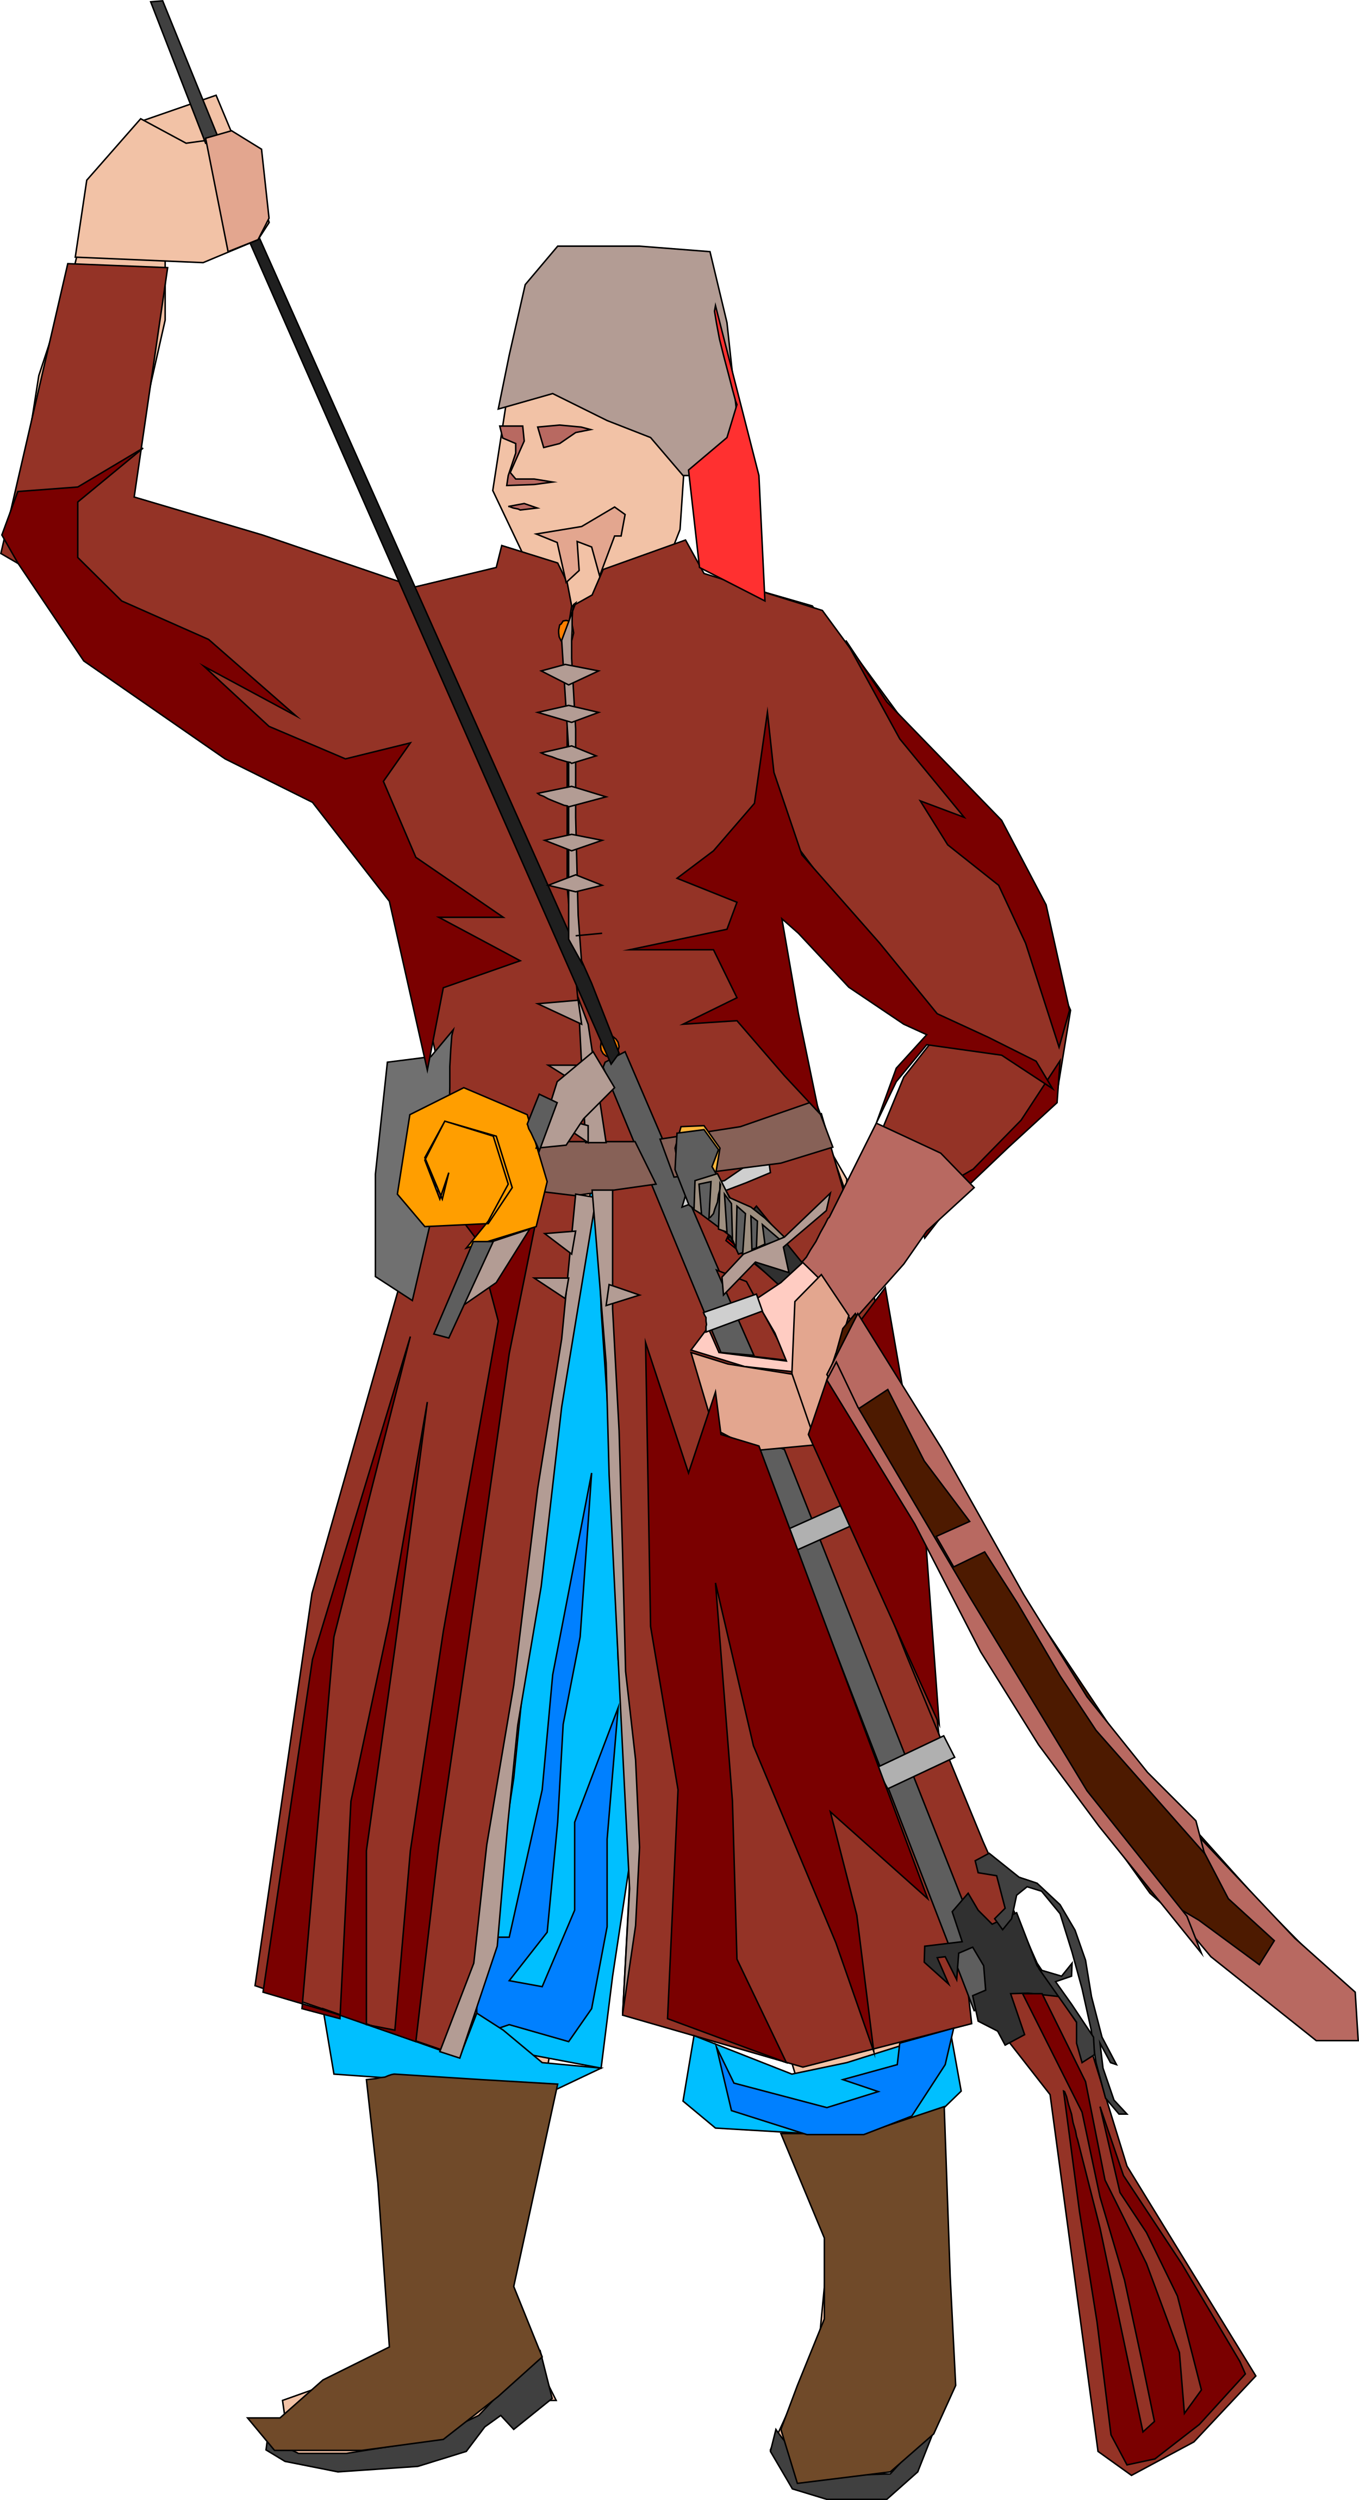 <svg height="480.296" viewBox="0 0 195.934 360.222" width="261.245" xmlns="http://www.w3.org/2000/svg"><path style="fill:#f2c2a6;stroke:#000;stroke-width:.216;stroke-miterlimit:10.433" d="m264.59 413.745-7.992 61.2-4.104 20.16 2.088 32.256 2.016 39.168 1.008 14.04-17.208 6.12 1.152 7.992 18.072 1.152 14.112-9.144h6.12l-8.136-16.2 4.032-14.976 4.968-29.304-4.032-19.08 7.128-17.208 7.632-25.488 14.328 42.696 2.952 14.112 11.016 36.288-2.016 21.096-6.984 15.192 6.336 3.672 6.696.288 3.096-3.96 2.808 3.528 6.264-12.672-1.008-16.2-.936-20.088v-22.176l-3.168-12.096-9.072-26.136-2.016-21.096 1.08-16.056.936-18.216-.72-7.776.72-14.112-6.984-12.096-27 2.016-1.08.576-2.592 1.728-3.744 2.304-4.176 2.664-4.32 2.52-3.672 2.088-2.592 1.152z" transform="translate(-199.667 -240.83)"/><path style="fill:#f2c2a6;stroke:#000;stroke-width:.216;stroke-miterlimit:10.433" d="m314.774 400.64-6.048-31.175 6.048-9.072 22.176 29.232-23.112 37.008v10.08l-14.112-2.016 2.952 12.024 14.112 4.104 4.032-14.112 2.952-9.072 28.224-33.048 1.008-9-10.08-20.16-26.136-37.296-21.024-6.048 1.944-4.968 1.08-16.128v-9.072l-13.968-4.968-11.088 4.968-3.024 19.584 5.04 10.584-14.184 4.032-31.176-9-13.032-3.096 6.12-27.072v-9.216h6.912l8.064-4.896-7.632-18.288-10.8 3.744-6.696 8.64-3.096 12.96-4.968 15.048-3.96 25.128 16.992 10.008 14.112 12.096 13.176 7.128 17.064 24.192 5.112 21.096-1.152 10.08 13.248 3.96 20.952-5.976z" transform="translate(-199.667 -240.83)"/><path style="fill:#943326;stroke:#000;stroke-width:.216;stroke-miterlimit:10.433" d="m298.502 318.633-11.88 4.248-1.584 3.672-3.6 2.016v38.592l.648 16.56 2.88 20.592 1.944 7.632 13.896-1.152 12.744-7.2 4.032 15.696 4.608-4.968-6.624-18.936-3.456-22.032 2.808-10.152 10.224 13.608 5.472 6.264 4.176 6.84-4.824 6.12-6.984 16.92-6.048 6.336 6.84 9.648 8.856-11.016 9.648-9.504 9.72-9.72 2.016-12.312-9.72-21.888-12.96-17.856-13.104-17.856-17.064-5.328z" transform="translate(-199.667 -240.83)"/><path style="fill:#943326;stroke:#000;stroke-width:.216;stroke-miterlimit:10.433" d="m284.966 405.609-17.712 131.904-30.816-10.584 8.208-56.52 17.784-62.496.72-12.24-4.68-21.24-12.6-24.264-13.104-6.192-15.12-13.032-17.856-10.368 9.648-41.76 14.4.576-4.824 33.048 18.504 5.472 21.96 7.488 11.736-2.808.792-3.168 8.064 2.52 1.368 2.808.648 3.384-.648 4.104v36.432zm2.88 74.016 2.952 25.704-1.368 25.848 25.992 7.488 24.336-6.264-10.44-92.016-11.232-39.096-33.264 11.304 2.232 22.176v25.128z" transform="translate(-199.667 -240.83)"/><path style="fill:#ff8000;stroke:#000;stroke-width:.216;stroke-miterlimit:10.433" d="M290.006 405.753h-.648l-.432.36-.36.36-.072.648.072.432.36.36.432.36.648.144.576-.144.432-.36.288-.36.144-.432-.144-.648-.288-.36-.432-.36zM287.63 390.2h-.576l-.432.36-.288.433-.072.648.072.504.288.504.432.36.576.072.432-.072.432-.36.288-.504.144-.504-.144-.648-.288-.432-.432-.36zm-6.336-59.975-.432.072-.288.432-.216.144-.072.36-.072.36v.432l.072.576.288.576.288.36.432.072.36-.072.432-.36.144-.576.144-.576-.072-.432-.072-.36-.072-.36-.072-.144-.432-.432zm18.216 72.935-.504.073-.36.36-.288.432v1.152l.288.504.36.288.504.144.288-.144.432-.288.216-.504.072-.504-.072-.648-.216-.432-.432-.36z" transform="translate(-199.667 -240.83)"/><path style="fill:#7a0000;stroke:#000;stroke-width:.216;stroke-miterlimit:10.433" d="m330.83 410.937 3.96 1.368 5.184-3.024 6.912-7.056 5.616-8.568-.432 6.048-6.984 6.408-7.344 6.984-4.752 6.12-1.296-4.752-2.16-1.728z" transform="translate(-199.667 -240.83)"/><path style="fill:#bf0000;stroke:#000;stroke-width:.216;stroke-miterlimit:10.433" d="m306.062 415.76 9.504 8.569-1.728 2.952-9.504-7.704z" transform="translate(-199.667 -240.83)"/><path style="fill:#303030;stroke:#000;stroke-width:.216;stroke-miterlimit:10.433" d="m316.934 424.76-8.208-10.151-4.104 4.68 8.928 8.136z" transform="translate(-199.667 -240.83)"/><path style="fill:#943326;stroke:#000;stroke-width:.216;stroke-miterlimit:10.433" d="m312.398 449.457 25.056 64.8 3.096 6.192 2.52 5.256v6.696l7.992 10.224 6.912 51.408 4.824 3.456 9-4.824 8.928-9.504-18.576-30.24-5.616-18.216-7.344-11.016-7.776-17.496-11.088-26.928-12.24-31.104z" transform="translate(-199.667 -240.83)"/><path style="fill:#5e5e5e;stroke:#000;stroke-width:.216;stroke-miterlimit:10.433" d="m344.294 529.449-31.536-79.776-4.536-1.728 31.896 82.584zm-40.68-93.744-16.992-41.112.288-.72 2.88-1.512 18.792 43.776z" transform="translate(-199.667 -240.83)"/><path style="fill:#943326;stroke:#000;stroke-width:.216;stroke-miterlimit:10.433" d="m308.438 436.28-5.472-12.455 4.32 1.656 6.12 11.376z" transform="translate(-199.667 -240.83)"/><path style="fill:#1f1f1f;stroke:#000;stroke-width:.216;stroke-miterlimit:10.433" d="m287.774 394.16-52.992-120.455h1.656l48.528 108.792 3.96 10.08z" transform="translate(-199.667 -240.83)"/><path style="fill:#ffccc2;stroke:#000;stroke-width:.216;stroke-miterlimit:10.433" d="m301.742 432.105 1.584 3.6 9.72 1.224-1.656-4.032-2.808-4.824 3.672-2.448 3.6-3.312 2.808 2.16-3.6 4.824v9.288l-8.064-.864-7.704-2.376z" transform="translate(-199.667 -240.83)"/><path style="fill:#e3a68f;stroke:#000;stroke-width:.216;stroke-miterlimit:10.433" d="m299.294 435.705 3.24 10.944 6.048 3.168 8.496-.792 1.584-6.48-2.448 2.808-1.584-6.408-10.008-1.584z" transform="translate(-199.667 -240.83)"/><path style="fill:#f2c2a6;stroke:#000;stroke-width:.216;stroke-miterlimit:10.433" d="m226.502 261.465-6.552-3.528-7.776 8.856-1.656 11.088 18.432.792 7.92-3.312 1.584-2.448-2.376-10.44-2.304-2.016z" transform="translate(-199.667 -240.83)"/><path style="fill:#404040;stroke:#000;stroke-width:.216;stroke-miterlimit:10.433" d="m238.238 592.16 4.464 2.16h6.912l11.376-1.8 7.704-3.671 8.856-9.288 1.728 6.84-5.544 4.464-1.872-2.016-2.304 1.656-2.664 3.528-6.984 2.16-11.52.792-7.632-1.512-2.736-1.656zm73.296-1.295-.792 3.168 3.168 5.4 4.968 1.512h8.64l4.464-3.96 4.968-12.6-3.816 7.344-5.112 5.544-11.088.36-.216-.288-.72-.792-.864-1.08-1.008-1.224-1.008-1.296-.864-1.08-.576-.792z" transform="translate(-199.667 -240.83)"/><path style="fill:#876157;stroke:#000;stroke-width:.216;stroke-miterlimit:10.433" d="M333.422 567.969h-.504l-.36.288-.288.288-.072.504.072.432.288.36.36.288.504.144.36-.144.432-.288.288-.36.144-.432-.144-.504-.288-.288-.432-.288zm.864 4.608h-.648l-.288.216-.288.288-.072.432.072.36.288.288.288.144.648.144.288-.144.432-.144.144-.288.144-.36-.144-.432-.144-.288-.432-.216z" transform="translate(-199.667 -240.83)"/><path style="fill:#cfcfcf;stroke:#000;stroke-width:.216;stroke-miterlimit:10.433" d="m298.79 412.089 5.328-1.152 6.192-4.248.432 3.096-3.456 1.44-9.288 3.528zm2.304 17.856 7.632-2.664.864 2.448-8.136 3.024v-.792l.072-.288-.072-.504v-.504l-.216-.36z" transform="translate(-199.667 -240.83)"/><path style="fill:#b0b0b0;stroke:#000;stroke-width:.216;stroke-miterlimit:10.433" d="m313.046 461.265 8.856-3.96 1.08 3.096-8.856 3.96zm12.96 34.272 9.72-4.608 1.584 3.096-9.648 4.536z" transform="translate(-199.667 -240.83)"/><path style="fill:#303030;stroke:#000;stroke-width:.216;stroke-miterlimit:10.433" d="m339.254 513.609-2.304 2.664 1.44 4.32-5.4.648-.072 2.304 3.528 3.168-1.656-3.816 1.152-.144 1.656 3.312.288-3.816 2.016-.864 1.584 2.664.288 3.528-1.872.792.792 3.672 2.808 1.44 1.08 2.016 2.808-1.512-2.016-5.904 2.52-.072 4.608.504-3.312-4.464-2.952-7.632-3.528 1.656-2.016-2.016z" transform="translate(-199.667 -240.83)"/><path style="fill:#404040;stroke:#000;stroke-width:.216;stroke-miterlimit:10.433" d="m345.518 517.28.72-3.383 1.512-1.224 2.088.648 2.664 3.24 1.728 5.544 1.44 5.256 1.296 5.832.72 4.824 1.368 5.112 1.944 2.304h1.152l-1.872-2.016-1.584-4.608-.432-3.6 1.512 2.808.864.288-2.088-3.96-1.512-5.832-.864-5.256-1.512-4.32-2.16-3.672-3.312-3.096-2.592-.864-4.32-3.456-2.016 1.08.432 1.728 2.664.432 1.224 4.68-1.512 1.512 1.152 1.584z" transform="translate(-199.667 -240.83)"/><path style="fill:#404040;stroke:#000;stroke-width:.216;stroke-miterlimit:10.433" d="m349.55 524.625 3.168.936 1.512-1.872-.072 1.872-2.304.792 2.304 3.24 3.168 4.752.144 2.52-1.8 1.152-.792-2.808v-3.024z" transform="translate(-199.667 -240.83)"/><path style="fill:#7a0000;stroke:#000;stroke-width:.216;stroke-miterlimit:10.433" d="m353.006 542.12 2.304 17.425 2.52 15.84 2.016 16.272 2.304 4.32 4.032-.864 6.408-4.968 6.624-7.272-.792-1.8-8.352-14.04-8.424-12.744-3.384-9.936 2.88 12.384 3.816 5.76 4.464 9.144 3.456 13.536-2.448 3.384-.72-8.784-4.752-12.816-5.976-12.024-2.808-14.184-6.264-12.672h-2.808l8.568 17.064 2.592 12.24 3.528 11.952 2.664 12.384 1.656 7.992-1.656 1.512-6.192-29.376-3.24-12.744-.144-.432-.144-.792-.36-1.224-.216-1.224-.432-1.368-.288-1.152-.288-.72z" transform="translate(-199.667 -240.83)"/><path style="fill:#707070;stroke:#000;stroke-width:.216;stroke-miterlimit:10.433" d="m261.782 393.08-6.264.793L253.79 410v14.76l5.328 3.456 5.328-22.896v-4.968l.072-2.88v-2.952l.144-2.592.144-1.872.216-.864z" transform="translate(-199.667 -240.83)"/><path style="fill:#ffb83d;stroke:#000;stroke-width:.216;stroke-miterlimit:10.433" d="m295.766 406.977 2.088-3.168 3.096-.216 1.512 2.16-.432 1.584-1.872.936-3.312.36z" transform="translate(-199.667 -240.83)"/><path style="fill:#b86961;stroke:#000;stroke-width:.216;stroke-miterlimit:10.433" d="M271.718 302.217h3.312l.216 2.16-2.016 4.536.792.936h2.664l2.664.432-2.664.36-3.96.144.216-1.44 1.08-3.24v-1.368l-1.872-.792zm5.472.143 3.168-.287 3.096.288 1.368.36-2.16.432-2.304 1.584-2.304.576zm-4.248 11.449 2.304-.432 1.872.648-2.448.288-.144-.072-.144-.072-.36-.072-.36-.072-.576-.216z" transform="translate(-199.667 -240.83)"/><path style="fill:#e3a68f;stroke:#000;stroke-width:.216;stroke-miterlimit:10.433" d="m276.974 317.769 6.552-1.08 4.752-2.808 1.512 1.08-.576 3.096h-.936l-2.16 5.76-1.152-4.176-2.088-.792.288 4.176-1.872 1.728-1.296-5.76z" transform="translate(-199.667 -240.83)"/><path style="fill:#404040;stroke:#000;stroke-width:.216;stroke-miterlimit:10.433" d="m231.11 260.6-7.992-19.655-1.728.144 7.92 20.376z" transform="translate(-199.667 -240.83)"/><path style="fill:#e3a68f;stroke:#000;stroke-width:.216;stroke-miterlimit:10.433" d="m229.31 260.745 3.24 16.344 4.32-1.728 1.584-3.096-1.08-9.936-4.32-2.664z" transform="translate(-199.667 -240.83)"/><path style="fill:#00bfff;stroke:#000;stroke-width:.216;stroke-miterlimit:10.433" d="m291.23 504.177-3.24 21.384-1.656 13.248-12.6-2.376-5.328-4.752 5.328-34.632 2.448-24.264 6.336-42.408 3.096-24.408.72 23.616 1.656 24.264.792 26.064z" transform="translate(-199.667 -240.83)"/><path style="fill:#0080ff;stroke:#000;stroke-width:.216;stroke-miterlimit:10.433" d="m273.086 532.545 8.568 2.448 3.312-4.752 2.232-11.808v-12.6l1.584-18.936-6.264 16.488v12.672l-4.68 11.016-4.752-.864 5.472-6.984 1.512-15.84.792-14.112 2.448-12.6 1.656-23.616-5.616 29.088-1.512 16.56-4.752 21.24h-4.68v14.184z" transform="translate(-199.667 -240.83)"/><path style="fill:#00bfff;stroke:#000;stroke-width:.216;stroke-miterlimit:10.433" d="m299.726 534.129-1.584 9.432 4.68 3.888 13.392.792 7.848-1.44h9.36l4.824-4.68-1.584-8.784-14.904 4.68-7.92 1.656zm-13.392 4.68-6.984 3.312h-8.64l-11.88-1.656-11.016-.792-1.584-9.432 19.728 6.984 2.448-6.336 3.816 2.448 5.616 4.68z" transform="translate(-199.667 -240.83)"/><path style="fill:#704a29;stroke:#000;stroke-width:.216;stroke-miterlimit:10.433" d="m252.494 540.465 1.656 14.904 1.656 23.616-9.576 4.752-6.192 5.472h-4.68l3.888 4.68h12.6l11.736-1.584 7.92-6.192 6.336-5.688-4.104-10.152 6.336-29.16-11.016-.648-12.456-.792h-.144l-.36.072-.432.144-.504.216-.648.072-.648.144-.72.072zm59.76 50.4 2.376 7.776 13.392-1.656 6.264-5.472 3.168-6.984-.792-15.696-.864-24.48-9.288 3.096-7.992.792h-6.264l6.264 15.048v11.664l-3.888 9.576z" transform="translate(-199.667 -240.83)"/><path style="fill:#876157;stroke:#000;stroke-width:.216;stroke-miterlimit:10.433" d="m262.934 410.72 1.44-9.431 9.36 4.032h17.496l3.024 6.12-11.736 1.656zm31.896-5.76 11.592-1.8 10.8-3.743 2.52 6.696-7.488 2.304-9.576 1.224-5.832.792z" transform="translate(-199.667 -240.83)"/><path style="fill:#b39c94;stroke:#000;stroke-width:.216;stroke-miterlimit:10.433" d="m282.662 327.705-2.016 5.4 1.008 15.696v27.36l1.872 3.384-.504-6.84-.36-14.112v-12.744l-.576-10.152v-2.736l.072-1.44v-1.512l.072-1.296.144-.792zm.36 56.88 1.08 20.88h2.952l-2.592-17.064zm2.592 28.8-4.968 30.168-2.952 25.848-3.384 20.016-1.44 14.256-1.512 17.568-5.4 16.128-2.88-.936 4.896-12.744 1.872-17.064 3.888-22.968 3.456-28.368 3.456-21.528 2.016-20.88z" transform="translate(-199.667 -240.83)"/><path style="fill:#b39c94;stroke:#000;stroke-width:.216;stroke-miterlimit:10.433" d="m289.43 531.033 1.008-18.072-1.008-20.016-.936-19.08-1.008-20.52-.432-16.128-2.016-24.912h2.952v17.136l.936 17.568.504 17.568.432 17.064 1.44 12.744.576 12.6-.576 11.304zm-11.736-193.536 3.456-.936 4.824.936-4.32 2.016zm-.504 5.976 4.464-1.008 4.32 1.008-3.888 1.44zm.504 5.832 4.392-1.008 3.528 1.44-3.528 1.08-.216-.144-.432-.072-.72-.216-.72-.216-.72-.288-.72-.216-.576-.216zm-.504 5.832 4.896-1.008 4.968 1.512-5.4 1.44-.216-.144-.432-.072-.72-.288-.72-.288-.864-.36-.648-.36-.576-.216zm1.008 6.768 3.888-.864 4.392.864-4.392 1.512zm.504 6.48 3.96-1.512 3.816 1.512-3.816.936zm3.96 7.272 3.816-.36zm.36 9.288-5.832.504 6.336 2.952zm1.08 9.36h-5.4l5.4 3.384zm.36 8.712-5.76-1.512 5.76 3.96zm-1.8 15.192-4.464.36 3.888 2.952zm-1.008 6.768h-4.968l4.464 2.952z" transform="translate(-199.667 -240.83)"/><path style="fill:#b39c94;stroke:#000;stroke-width:.216;stroke-miterlimit:10.433" d="m287.486 425.913 4.392 1.512-4.824 1.512z" transform="translate(-199.667 -240.83)"/><path style="fill:#b86961;stroke:#000;stroke-width:.216;stroke-miterlimit:10.433" d="m315.278 422.6 3.384 3.313 3.888 5.4 7.416-8.352 3.312-4.752 6.84-6.264-4.824-4.968-9.288-4.32-6.768 13.536-.216.216-.432.864-.648 1.152-.648 1.296-.792 1.224-.576 1.008-.504.576z" transform="translate(-199.667 -240.83)"/><path style="fill:#7a0000;stroke:#000;stroke-width:.216;stroke-miterlimit:10.433" d="m326.006 402.657 2.88-5.976 4.392-5.328 10.8 1.512 7.344 4.824-2.376-3.96-6.912-3.456-7.344-3.384-8.28-10.152-11.232-12.744-4.032-11.88-.936-8.64-1.872 13.104-5.904 6.84-5.256 3.96 8.64 3.456-1.44 3.888-14.04 2.952h12.096l3.384 6.912-7.776 3.816 7.776-.504 6.84 7.92 4.968 5.328-2.952-14.256-2.376-13.68 2.376 2.088 7.272 7.776 7.92 5.328 3.312 1.512-4.392 4.824zm26.352-10.944 1.512-5.328-3.384-15.192-6.408-12.168-16.56-17.064-5.904-8.856 7.776 14.184 9.288 11.304-6.336-2.376 3.96 6.336 7.344 5.832 3.888 8.352z" transform="translate(-199.667 -240.83)"/><path style="fill:#e3a68f;stroke:#000;stroke-width:.216;stroke-miterlimit:10.433" d="m318.086 424.473-3.816 3.888-.432 10.368 3.384 9.792 2.952-11.808 1.872-6.336z" transform="translate(-199.667 -240.83)"/><path style="fill:#7a0000;stroke:#000;stroke-width:.216;stroke-miterlimit:10.433" d="m255.806 370.689-11.088-14.256-12.6-6.264-20.376-14.112-9.504-14.112-2.304-4.032 2.304-6.264 8.64-.648 9.432-5.616-9.432 7.776v7.992l6.336 6.264 12.528 5.544 12.6 11.016-13.248-7.128 9.36 8.64 11.016 4.68 9.36-2.304-3.888 5.544 4.68 10.944 12.6 8.64h-9.288l11.736 6.264-11.088 3.888-2.304 11.88zm22.032 41.616-4.752 23.544-4.68 33.048-5.472 37.728-3.312 28.368-11.808-4.104-10.224-3.024 7.128-47.952L258.83 433.4l-11.016 43.272-4.608 53.568 5.472 1.44 1.584-31.32 5.544-25.992 5.472-31.536-4.68 35.496-4.104 29.16v25.056l4.104.792 2.232-25.848 4.752-31.608 7.92-44.712-3.096-11.736-7.128-9.432zm14.904 21.96.72 40.896 3.96 23.544-1.512 32.976 17.136 6.336-7.128-14.904-.648-22.752-2.448-31.464 5.472 23.472 11.88 28.368 5.472 15.696-2.448-19.656-3.816-14.904 14.04 12.528-24.336-65.232-5.472-1.656-.792-6.12-3.888 11.664zm42.336 55.008-18.864-41.76 3.96-11.664 7.128-9.504 5.472 31.536z" transform="translate(-199.667 -240.83)"/><path style="fill:#ffb83d;stroke:#000;stroke-width:.216;stroke-miterlimit:10.433" d="m302.822 410.145.648-3.888-2.304-3.24-3.312.144-.864 3.096.648 3.672 2.016 1.152z" transform="translate(-199.667 -240.83)"/><path style="fill:#5e5e5e;stroke:#000;stroke-width:.216;stroke-miterlimit:10.433" d="m306.134 421.52-1.152-2.591-5.976-4.464-2.016-5.112.288-5.256 3.888-.504 2.088 2.88-.936 2.448 2.664 4.608 4.32 2.376 3.456 3.312z" transform="translate(-199.667 -240.83)"/><path style="fill:#9e8f80;stroke:#000;stroke-width:.216;stroke-miterlimit:10.433" d="m303.47 411.369-.216 6.552 1.224.432-.36-5.472 1.008 1.368.144 5.184.504 1.224.144-6.048 1.224 1.08-.432 6.264 1.368-.864-.144-5.04.936.72-.144 3.888 1.224-.576-.36-2.808 2.52 2.16.648-.36-2.808-2.736-2.016-1.584-3.096-1.368-1.728-3.456-3.24 1.008-.144 4.176 1.08.648-.36-4.32 1.728-.36-.288 5.256.216-.144.432-.504.216-.72.36-.936.144-1.08.216-.792.072-.648z" transform="translate(-199.667 -240.83)"/><path style="fill:#b39c94;stroke:#000;stroke-width:.216;stroke-miterlimit:10.433" d="m303.758 424.833 3.096-3.312 5.904-2.448 6.624-6.336-.576 2.52-6.192 5.256.792 3.672-4.824-1.512-4.608 4.752z" transform="translate(-199.667 -240.83)"/><path style="fill:#4d1a00;stroke:#000;stroke-width:.216;stroke-miterlimit:10.433" d="m319.526 438.225 15.552 28.368 12.6 22.176 17.784 24.84 14.832 13.032 8.712 7.776h5.256l.36-6.048-12.96-13.104-18.72-20.88-15.696-23.472-17.424-29.52-6.84-11.304-1.8 2.16z" transform="translate(-199.667 -240.83)"/><path style="fill:#b86961;stroke:#000;stroke-width:.216;stroke-miterlimit:10.433" d="m386.342 520.089 8.712 7.776.432 6.984h-6.048l-15.192-12.096-6.984-8.352 5.256 3.096 8.712 6.408 2.16-3.456-6.624-6.048-5.184-9.936z" transform="translate(-199.667 -240.83)"/><path style="fill:#b86961;stroke:#000;stroke-width:.216;stroke-miterlimit:10.433" d="m365.102 496.185-8.712-10.872-9.144-14.76-11.808-21.024-12.096-19.44-4.464 8.784 3.528 5.616 5.256-3.456 5.256 10.296 6.552 8.712-4.824 2.16 2.52 4.392 4.464-2.16 4.752 7.416 6.12 10.44 5.184 7.848 15.624 17.712-1.224-4.68z" transform="translate(-199.667 -240.83)"/><path style="fill:#b86961;stroke:#000;stroke-width:.216;stroke-miterlimit:10.433" d="m370.79 516.92-14.4-18.071-16.92-27.936-16.128-27.36-3.096-6.48-1.368 2.592L331.55 460.4l9.504 18.432 8.352 13.392 8.712 11.736 14.76 18.288z" transform="translate(-199.667 -240.83)"/><path style="fill:#ff9e00;stroke:#000;stroke-width:.216;stroke-miterlimit:10.433" d="m266.894 420.657 10.08-3.096 1.584-6.48-2.88-9.648-9.144-3.888-7.776 3.888-1.8 11.448 3.96 4.68 9.144-.432 3.456-5.184-2.304-7.416-7.416-2.16-2.88 5.256 2.52 5.976.936-3.816-1.296 3.816-2.16-5.616 2.88-5.616 6.984 2.16 2.16 6.912-2.88 5.328z" transform="translate(-199.667 -240.83)"/><path style="fill:#b39c94;stroke:#000;stroke-width:.216;stroke-miterlimit:10.433" d="m276.974 406.257 3.024-9.576 5.184-4.32 3.096 5.184-4.464 4.464-2.52 3.816zm-7.416 13.823-3.456 9.073 5.112-3.528 4.824-7.704z" transform="translate(-199.667 -240.83)"/><path style="fill:#5e5e5e;stroke:#000;stroke-width:.216;stroke-miterlimit:10.433" d="m270.782 419.72-6.408 13.897-2.16-.576 5.688-13.32zm6.624-13.031 2.592-6.984-2.592-1.224-1.728 4.32.072.144.144.504.36.648.36.792.36.72.288.648.144.288z" transform="translate(-199.667 -240.83)"/><path style="fill:#0080ff;stroke:#000;stroke-width:.216;stroke-miterlimit:10.433" d="m337.166 533.049-1.224 5.256-4.824 7.416-6.912 2.664h-8.208l-10.872-3.456-2.16-9.144 2.52 5.184 13.392 3.528 7.416-2.304-5.112-1.728 7.848-2.16.36-3.096z" transform="translate(-199.667 -240.83)"/><path style="fill:#b39c94;stroke:#000;stroke-width:.216;stroke-miterlimit:10.433" d="m271.502 299.769 7.848-2.232 7.848 3.888 6.264 2.448 4.68 5.472h4.68l3.096-8.64-1.44-13.392-2.448-10.224-10.152-.792H280.07l-4.68 5.544-2.304 10.152z" transform="translate(-199.667 -240.83)"/><path style="fill:#ff3030;stroke:#000;stroke-width:.216;stroke-miterlimit:10.433" d="m302.822 284.865 6.264 24.48.864 18.072-9.432-4.824-1.584-14.04 5.544-4.68 1.44-4.752-.216-.576-.432-1.584-.576-2.232-.648-2.448-.648-2.592-.432-2.304-.288-1.728z" transform="translate(-199.667 -240.83)"/></svg>
